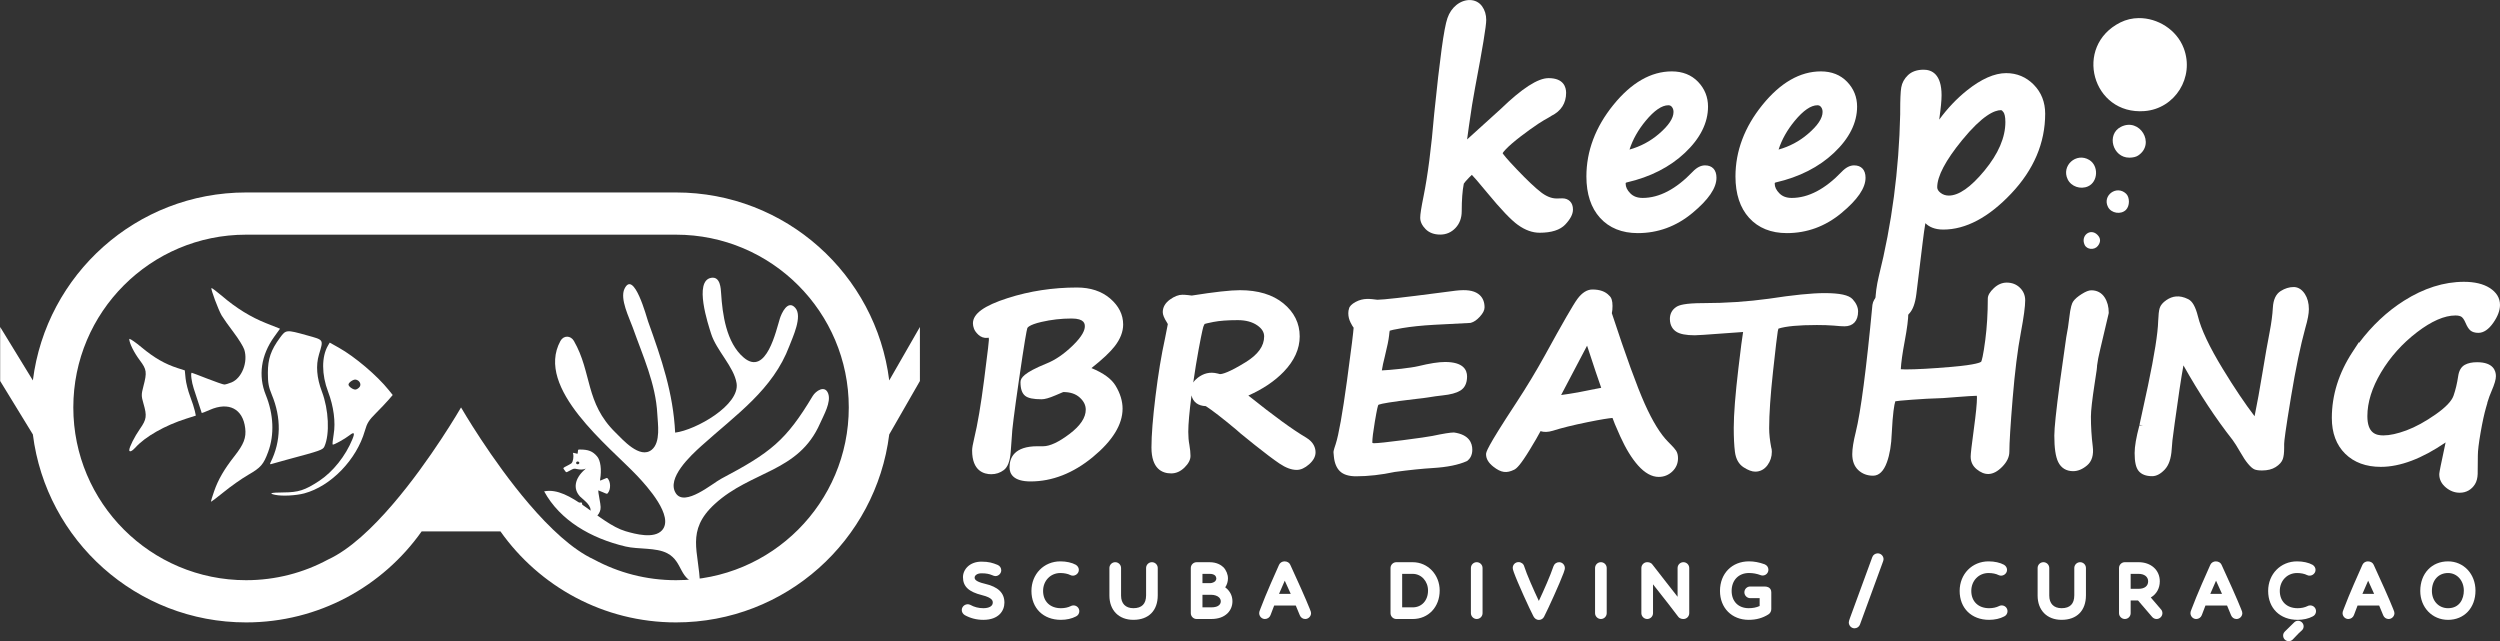 <svg xmlns="http://www.w3.org/2000/svg" xmlns:svg="http://www.w3.org/2000/svg" id="svg1" width="294.241" height="75.465" viewBox="0 0 294.241 75.465"><rect x="0" y="0" width="294.241" height="75.465" fill="#333333" stroke="none"/><defs id="defs1"><clipPath clipPathUnits="userSpaceOnUse" id="clipPath443"><path d="M 0,576 H 432 V 0 H 0 Z" transform="translate(-332.115,-247.238)" id="path443"></path></clipPath><clipPath clipPathUnits="userSpaceOnUse" id="clipPath445"><path d="M 0,576 H 432 V 0 H 0 Z" transform="translate(-341.475,-255.456)" id="path445"></path></clipPath><clipPath clipPathUnits="userSpaceOnUse" id="clipPath447"><path d="M 0,576 H 432 V 0 H 0 Z" transform="translate(-354.633,-255.456)" id="path447"></path></clipPath><clipPath clipPathUnits="userSpaceOnUse" id="clipPath449"><path d="M 0,576 H 432 V 0 H 0 Z" transform="translate(-366.231,-247.483)" id="path449"></path></clipPath><clipPath clipPathUnits="userSpaceOnUse" id="clipPath451"><path d="M 0,576 H 432 V 0 H 0 Z" transform="translate(-292.613,-234.197)" id="path451"></path></clipPath><clipPath clipPathUnits="userSpaceOnUse" id="clipPath453"><path d="M 0,576 H 432 V 0 H 0 Z" transform="translate(-300.011,-233.91)" id="path453"></path></clipPath><clipPath clipPathUnits="userSpaceOnUse" id="clipPath455"><path d="M 0,576 H 432 V 0 H 0 Z" transform="translate(-323.061,-239.121)" id="path455"></path></clipPath><clipPath clipPathUnits="userSpaceOnUse" id="clipPath457"><path d="M 0,576 H 432 V 0 H 0 Z" transform="translate(-335.546,-230.513)" id="path457"></path></clipPath><clipPath clipPathUnits="userSpaceOnUse" id="clipPath459"><path d="M 0,576 H 432 V 0 H 0 Z" transform="translate(-358.221,-237.255)" id="path459"></path></clipPath><clipPath clipPathUnits="userSpaceOnUse" id="clipPath461"><path d="M 0,576 H 432 V 0 H 0 Z" transform="translate(-371.343,-239.801)" id="path461"></path></clipPath><clipPath clipPathUnits="userSpaceOnUse" id="clipPath463"><path d="M 0,576 H 432 V 0 H 0 Z" transform="translate(-378.809,-239.122)" id="path463"></path></clipPath><clipPath clipPathUnits="userSpaceOnUse" id="clipPath465"><path d="M 0,576 H 432 V 0 H 0 Z" transform="translate(-396.67,-239.41)" id="path465"></path></clipPath><clipPath clipPathUnits="userSpaceOnUse" id="clipPath467"><path d="M 0,576 H 432 V 0 H 0 Z" transform="translate(-412.862,-232.773)" id="path467"></path></clipPath><clipPath clipPathUnits="userSpaceOnUse" id="clipPath469"><path d="M 0,576 H 432 V 0 H 0 Z" transform="translate(-378.218,-243.137)" id="path469"></path></clipPath><clipPath clipPathUnits="userSpaceOnUse" id="clipPath471"><path d="M 0,576 H 432 V 0 H 0 Z" transform="translate(-381.869,-246.224)" id="path471"></path></clipPath><clipPath clipPathUnits="userSpaceOnUse" id="clipPath473"><path d="M 0,576 H 432 V 0 H 0 Z" transform="translate(-378.523,-248.299)" id="path473"></path></clipPath><clipPath clipPathUnits="userSpaceOnUse" id="clipPath475"><path d="M 0,576 H 432 V 0 H 0 Z" transform="translate(-382.161,-250.83)" id="path475"></path></clipPath><clipPath clipPathUnits="userSpaceOnUse" id="clipPath477"><path d="M 0,576 H 432 V 0 H 0 Z" transform="translate(-381.371,-262.765)" id="path477"></path></clipPath><clipPath clipPathUnits="userSpaceOnUse" id="clipPath479"><path d="M 0,576 H 432 V 0 H 0 Z" transform="translate(-281.122,-213.222)" id="path479"></path></clipPath><clipPath clipPathUnits="userSpaceOnUse" id="clipPath481"><path d="M 0,576 H 432 V 0 H 0 Z" transform="translate(-288.962,-211.307)" id="path481"></path></clipPath><clipPath clipPathUnits="userSpaceOnUse" id="clipPath483"><path d="M 0,576 H 432 V 0 H 0 Z" transform="translate(-295.885,-215.121)" id="path483"></path></clipPath><clipPath clipPathUnits="userSpaceOnUse" id="clipPath485"><path d="M 0,576 H 432 V 0 H 0 Z" transform="translate(-300.347,-212.243)" id="path485"></path></clipPath><clipPath clipPathUnits="userSpaceOnUse" id="clipPath487"><path d="M 0,576 H 432 V 0 H 0 Z" transform="translate(-307.107,-212.326)" id="path487"></path></clipPath><clipPath clipPathUnits="userSpaceOnUse" id="clipPath489"><path d="M 0,576 H 432 V 0 H 0 Z" transform="translate(-318.908,-211.134)" id="path489"></path></clipPath><clipPath clipPathUnits="userSpaceOnUse" id="clipPath491"><path d="M 0,576 H 432 V 0 H 0 Z" transform="translate(-324.557,-215.121)" id="path491"></path></clipPath><clipPath clipPathUnits="userSpaceOnUse" id="clipPath493"><path d="M 0,576 H 432 V 0 H 0 Z" transform="translate(-331.833,-215.121)" id="path493"></path></clipPath><clipPath clipPathUnits="userSpaceOnUse" id="clipPath495"><path d="M 0,576 H 432 V 0 H 0 Z" transform="translate(-335.518,-215.121)" id="path495"></path></clipPath><clipPath clipPathUnits="userSpaceOnUse" id="clipPath497"><path d="M 0,576 H 432 V 0 H 0 Z" transform="translate(-342.802,-215.121)" id="path497"></path></clipPath><clipPath clipPathUnits="userSpaceOnUse" id="clipPath499"><path d="M 0,576 H 432 V 0 H 0 Z" transform="translate(-349.955,-212.975)" id="path499"></path></clipPath><clipPath clipPathUnits="userSpaceOnUse" id="clipPath501"><path d="M 0,576 H 432 V 0 H 0 Z" transform="translate(-359.954,-215.902)" id="path501"></path></clipPath><clipPath clipPathUnits="userSpaceOnUse" id="clipPath503"><path d="M 0,576 H 432 V 0 H 0 Z" transform="translate(-370.897,-211.307)" id="path503"></path></clipPath><clipPath clipPathUnits="userSpaceOnUse" id="clipPath505"><path d="M 0,576 H 432 V 0 H 0 Z" transform="translate(-377.82,-215.121)" id="path505"></path></clipPath><clipPath clipPathUnits="userSpaceOnUse" id="clipPath507"><path d="M 0,576 H 432 V 0 H 0 Z" transform="translate(-382.282,-214.092)" id="path507"></path></clipPath><clipPath clipPathUnits="userSpaceOnUse" id="clipPath509"><path d="M 0,576 H 432 V 0 H 0 Z" transform="translate(-389.312,-212.326)" id="path509"></path></clipPath><clipPath clipPathUnits="userSpaceOnUse" id="clipPath511"><path d="M 0,576 H 432 V 0 H 0 Z" transform="translate(-398.129,-211.307)" id="path511"></path></clipPath><clipPath clipPathUnits="userSpaceOnUse" id="clipPath513"><path d="M 0,576 H 432 V 0 H 0 Z" transform="translate(-397.061,-209.95)" id="path513"></path></clipPath><clipPath clipPathUnits="userSpaceOnUse" id="clipPath515"><path d="M 0,576 H 432 V 0 H 0 Z" transform="translate(-402.74,-212.326)" id="path515"></path></clipPath><clipPath clipPathUnits="userSpaceOnUse" id="clipPath517"><path d="M 0,576 H 432 V 0 H 0 Z" transform="translate(-410.299,-211.06)" id="path517"></path></clipPath><clipPath clipPathUnits="userSpaceOnUse" id="clipPath519"><path d="M 0,576 H 432 V 0 H 0 Z" transform="translate(-255.988,-213.189)" id="path519"></path></clipPath><clipPath clipPathUnits="userSpaceOnUse" id="clipPath521"><path d="M 0,576 H 432 V 0 H 0 Z" transform="translate(-245.277,-223.784)" id="path521"></path></clipPath><clipPath clipPathUnits="userSpaceOnUse" id="clipPath523"><path d="M 0,576 H 432 V 0 H 0 Z" transform="translate(-205.636,-234.833)" id="path523"></path></clipPath><clipPath clipPathUnits="userSpaceOnUse" id="clipPath525"><path d="M 0,576 H 432 V 0 H 0 Z" transform="translate(-225.601,-231.239)" id="path525"></path></clipPath><clipPath clipPathUnits="userSpaceOnUse" id="clipPath527"><path d="M 0,576 H 432 V 0 H 0 Z" transform="translate(-212.87,-239.316)" id="path527"></path></clipPath><clipPath clipPathUnits="userSpaceOnUse" id="clipPath529"><path d="M 0,576 H 432 V 0 H 0 Z" transform="translate(-253.877,-244.032)" id="path529"></path></clipPath></defs><g id="layer-MC0" transform="translate(-258.938,-415.004)"><path id="path442" d="m 0,0 h -0.001 l -0.504,-0.012 c -0.447,0 -0.913,0.186 -1.386,0.552 -0.515,0.398 -1.229,1.075 -2.123,2.011 -0.924,0.967 -1.186,1.316 -1.26,1.436 0.028,0.052 0.101,0.16 0.283,0.348 0.291,0.305 0.736,0.69 1.324,1.142 0.521,0.399 1.045,0.775 1.555,1.117 0.271,0.181 0.632,0.395 1.071,0.638 l 0.066,0.048 c 0.856,0.418 1.307,1.118 1.307,2.031 0,0.487 -0.201,1.303 -1.547,1.303 -0.947,0 -2.331,-0.893 -4.226,-2.723 L -8.41,5.202 c 0.073,0.577 0.207,1.523 0.441,3.061 l 0.265,1.513 c 0.662,3.489 0.983,5.442 0.983,5.971 0,0.469 -0.123,0.877 -0.368,1.214 -0.521,0.717 -1.533,0.707 -2.273,0.106 -0.355,-0.289 -0.619,-0.677 -0.784,-1.153 -0.156,-0.446 -0.325,-1.342 -0.515,-2.738 -0.187,-1.364 -0.407,-3.28 -0.654,-5.701 -0.254,-3.015 -0.57,-5.466 -0.938,-7.283 -0.199,-0.976 -0.297,-1.598 -0.297,-1.902 0,-0.348 0.159,-0.686 0.474,-1.006 0.317,-0.321 0.752,-0.483 1.295,-0.483 0.53,0 0.984,0.198 1.351,0.588 0.362,0.384 0.545,0.883 0.545,1.483 0,0.995 0.062,1.811 0.184,2.425 0.063,0.096 0.194,0.26 0.46,0.533 0.113,0.116 0.193,0.194 0.25,0.246 0.169,-0.173 0.538,-0.585 1.343,-1.565 1.231,-1.493 2.126,-2.431 2.737,-2.866 0.633,-0.452 1.274,-0.681 1.904,-0.681 1.048,0 1.81,0.244 2.265,0.726 0.457,0.484 0.679,0.917 0.679,1.321 0,0.31 -0.087,0.555 -0.261,0.729 C 0.503,-0.088 0.278,0 0,0" style="fill:#ffffff;fill-opacity:1;fill-rule:nonzero;stroke:none" transform="matrix(1.333,0,0,-1.333,442.821,438.349)" clip-path="url(#clipPath443)"></path><path id="path444" d="m 0,0 c 0.131,0 0.227,-0.045 0.31,-0.147 0.097,-0.119 0.144,-0.265 0.144,-0.447 0,-0.553 -0.434,-1.205 -1.293,-1.938 -0.758,-0.649 -1.628,-1.111 -2.592,-1.38 0.284,0.884 0.763,1.735 1.426,2.536 C -1.249,-0.463 -0.574,0 0,0 m 3.235,-5.308 c -0.367,0 -0.734,-0.19 -1.088,-0.562 -1.467,-1.535 -2.953,-2.313 -4.416,-2.313 -0.468,0 -0.827,0.135 -1.097,0.412 -0.273,0.279 -0.405,0.556 -0.405,0.846 0,0.062 0,0.088 0.106,0.113 2.069,0.476 3.794,1.354 5.125,2.609 1.355,1.278 2.042,2.653 2.042,4.086 0,0.84 -0.296,1.575 -0.878,2.184 C 2.037,2.679 1.256,2.99 0.303,2.99 c -1.837,0 -3.576,-0.999 -5.167,-2.968 -1.575,-1.949 -2.374,-4.071 -2.374,-6.307 0,-1.548 0.407,-2.78 1.21,-3.662 0.811,-0.89 1.931,-1.342 3.328,-1.342 1.773,0 3.387,0.59 4.797,1.754 1.447,1.195 2.15,2.22 2.15,3.134 0,0.695 -0.369,1.093 -1.012,1.093" style="fill:#ffffff;fill-opacity:1;fill-rule:nonzero;stroke:none" transform="matrix(1.333,0,0,-1.333,455.299,427.392)" clip-path="url(#clipPath445)"></path><path id="path446" d="m 0,0 c 0.131,0 0.227,-0.045 0.311,-0.148 0.096,-0.117 0.143,-0.263 0.143,-0.446 0,-0.553 -0.434,-1.205 -1.293,-1.938 -0.758,-0.649 -1.628,-1.111 -2.592,-1.38 0.285,0.884 0.763,1.735 1.426,2.536 C -1.249,-0.463 -0.574,0 0,0 m 3.235,-5.308 c -0.367,0 -0.733,-0.19 -1.088,-0.562 -1.467,-1.535 -2.953,-2.313 -4.416,-2.313 -0.468,0 -0.827,0.135 -1.097,0.412 -0.273,0.279 -0.405,0.556 -0.405,0.846 0,0.062 0,0.088 0.106,0.113 2.069,0.476 3.794,1.354 5.125,2.609 1.355,1.278 2.042,2.653 2.042,4.086 0,0.84 -0.295,1.575 -0.878,2.184 C 2.037,2.679 1.256,2.99 0.303,2.99 c -1.837,0 -3.576,-0.999 -5.167,-2.968 -1.575,-1.949 -2.374,-4.071 -2.374,-6.307 0,-1.548 0.407,-2.78 1.21,-3.662 0.811,-0.89 1.931,-1.342 3.328,-1.342 1.773,0 3.387,0.59 4.797,1.754 1.447,1.195 2.15,2.22 2.15,3.134 0,0.695 -0.369,1.093 -1.012,1.093" style="fill:#ffffff;fill-opacity:1;fill-rule:nonzero;stroke:none" transform="matrix(1.333,0,0,-1.333,472.844,427.392)" clip-path="url(#clipPath447)"></path><path id="path448" d="m 0,0 c -0.286,0 -0.529,0.082 -0.742,0.251 -0.19,0.153 -0.283,0.31 -0.283,0.483 0,0.976 0.738,2.373 2.192,4.154 1.794,2.194 2.862,2.655 3.442,2.655 0.058,0 0.137,-0.068 0.218,-0.185 C 4.903,7.249 4.993,7.009 4.993,6.495 4.993,5.133 4.373,3.691 3.15,2.208 1.943,0.743 0.883,0 0,0 m 7.503,9.786 c -0.667,0.681 -1.489,1.026 -2.441,1.026 -1.03,0 -2.197,-0.515 -3.466,-1.53 -0.901,-0.72 -1.719,-1.583 -2.445,-2.575 0.14,0.984 0.208,1.691 0.208,2.15 0,1.865 -0.86,2.257 -1.582,2.257 -0.585,0 -1.052,-0.163 -1.386,-0.483 C -3.932,10.321 -4.132,9.956 -4.202,9.543 -4.264,9.174 -4.294,8.478 -4.294,7.414 V 7.188 c -0.107,-4.92 -0.743,-9.732 -1.888,-14.308 -0.199,-0.841 -0.3,-1.597 -0.3,-2.248 0,-0.415 0.198,-0.788 0.585,-1.108 0.371,-0.307 0.773,-0.462 1.195,-0.462 0.476,0 0.884,0.178 1.214,0.53 0.316,0.341 0.52,0.904 0.622,1.724 l 0.559,4.574 c 0.079,0.658 0.158,1.217 0.236,1.674 0.321,-0.321 0.817,-0.565 1.582,-0.565 1.982,0 3.999,1.068 5.994,3.176 1.992,2.102 3.002,4.475 3.002,7.053 0,1.019 -0.338,1.88 -1.004,2.558" style="fill:#ffffff;fill-opacity:1;fill-rule:nonzero;stroke:none" transform="matrix(1.333,0,0,-1.333,488.308,438.023)" clip-path="url(#clipPath449)"></path><path id="path450" d="m 0,0 c 0.487,0.633 0.734,1.274 0.734,1.905 0,0.874 -0.389,1.648 -1.155,2.302 -0.751,0.64 -1.736,0.965 -2.925,0.965 -2.121,0 -4.176,-0.314 -6.105,-0.931 -2.1,-0.673 -3.079,-1.382 -3.079,-2.233 0,-0.148 0.031,-0.306 0.092,-0.468 0.065,-0.179 0.192,-0.354 0.388,-0.539 0.224,-0.208 0.502,-0.304 0.783,-0.273 l 0.136,0.01 c 0.006,-0.042 0.011,-0.104 0.011,-0.192 0,-0.09 -0.055,-0.669 -0.425,-3.541 -0.282,-2.198 -0.576,-3.931 -0.873,-5.152 -0.124,-0.508 -0.184,-0.859 -0.184,-1.072 0,-1.822 1.06,-2.094 1.693,-2.094 0.41,0 0.782,0.124 1.105,0.367 0.346,0.262 0.543,0.778 0.607,1.58 l 0.104,1.413 c 0,0.422 0.206,2.062 0.614,4.873 0.507,3.501 0.688,4.468 0.75,4.663 0.009,0.029 0.122,0.29 1.253,0.551 0.865,0.2 1.758,0.301 2.657,0.301 1.168,0 1.168,-0.494 1.168,-0.705 0,-0.301 -0.19,-0.842 -1.098,-1.714 -0.762,-0.733 -1.531,-1.256 -2.288,-1.556 -2.016,-0.821 -2.294,-1.278 -2.294,-1.649 0,-0.585 0.134,-0.978 0.409,-1.201 0.259,-0.209 0.722,-0.306 1.458,-0.306 0.279,0 0.676,0.113 1.217,0.345 0.577,0.252 0.705,0.291 0.687,0.293 0.625,0 1.104,-0.16 1.466,-0.49 0.353,-0.322 0.525,-0.671 0.525,-1.069 0,-0.696 -0.474,-1.411 -1.409,-2.123 -0.962,-0.732 -1.753,-1.104 -2.352,-1.104 h -0.504 c -2.037,0 -2.465,-1.01 -2.465,-1.857 0,-0.57 0.323,-1.25 1.858,-1.25 1.911,0 3.757,0.722 5.488,2.145 1.748,1.438 2.635,2.879 2.635,4.281 0,0.665 -0.207,1.346 -0.616,2.025 C -0.3,-2.893 -1,-2.381 -2.065,-1.942 -1.086,-1.168 -0.408,-0.53 0,0" style="fill:#ffffff;fill-opacity:1;fill-rule:nonzero;stroke:none" transform="matrix(1.333,0,0,-1.333,390.151,455.737)" clip-path="url(#clipPath451)"></path><path id="path452" d="m 0,0 c 0.306,1.648 0.405,1.983 0.434,2.051 0.044,0.105 0.075,0.163 0.093,0.191 0.07,0.023 0.264,0.077 0.779,0.178 0.538,0.105 1.26,0.159 2.147,0.159 0.699,0 1.278,-0.155 1.72,-0.459 C 5.584,1.836 5.783,1.517 5.783,1.143 5.783,0.291 5.25,-0.453 4.152,-1.132 2.669,-2.049 2.091,-2.186 1.881,-2.186 1.879,-2.186 1.834,-2.183 1.676,-2.134 0.973,-1.957 0.418,-2.133 -0.07,-2.502 -0.241,-2.631 -0.377,-2.773 -0.477,-2.928 -0.327,-1.882 -0.167,-0.901 0,0 m 9.497,-7.796 c -1.171,0.687 -2.889,1.937 -5.109,3.718 1.28,0.567 2.333,1.276 3.135,2.112 0.928,0.969 1.399,2.015 1.399,3.109 0,1.157 -0.488,2.14 -1.449,2.924 -0.941,0.767 -2.229,1.156 -3.825,1.156 -0.84,0 -2.25,-0.156 -4.258,-0.474 -0.041,0.002 -0.144,0.015 -0.319,0.04 -0.205,0.022 -0.374,0.032 -0.506,0.032 -0.341,0 -0.711,-0.143 -1.1,-0.425 -0.42,-0.304 -0.634,-0.679 -0.634,-1.113 0,-0.231 0.121,-0.526 0.37,-0.916 L -2.722,2.231 -2.845,1.601 C -2.879,1.418 -2.919,1.21 -2.966,0.984 c -0.323,-1.461 -0.607,-3.182 -0.843,-5.112 -0.238,-1.93 -0.358,-3.456 -0.358,-4.535 0,-1.893 0.948,-2.29 1.744,-2.29 0.426,0 0.819,0.174 1.171,0.516 0.353,0.345 0.532,0.688 0.532,1.022 0,0.279 -0.033,0.609 -0.098,0.986 -0.065,0.335 -0.098,0.72 -0.098,1.144 0,0.681 0.096,1.764 0.285,3.22 0.138,-0.59 0.574,-0.922 1.264,-0.949 0.566,-0.362 1.477,-1.067 2.69,-2.08 0.097,-0.098 0.372,-0.344 1.632,-1.347 0.929,-0.74 1.66,-1.29 2.171,-1.635 0.566,-0.382 1.068,-0.568 1.534,-0.568 0.351,0 0.716,0.164 1.086,0.489 0.382,0.336 0.575,0.692 0.575,1.059 0,0.368 -0.143,0.891 -0.824,1.3" style="fill:#ffffff;fill-opacity:1;fill-rule:nonzero;stroke:none" transform="matrix(1.333,0,0,-1.333,400.015,456.121)" clip-path="url(#clipPath453)"></path><path id="path454" d="m 0,0 -0.122,-0.009 c -0.038,0 -0.092,0 -1.677,-0.209 -3.107,-0.408 -4.963,-0.615 -5.476,-0.617 -0.628,0.079 -1.237,0.176 -1.916,-0.189 -0.36,-0.194 -0.557,-0.407 -0.589,-0.601 -0.041,-0.112 -0.061,-0.245 -0.061,-0.406 0,-0.282 0.069,-0.56 0.204,-0.826 0.127,-0.249 0.204,-0.37 0.266,-0.444 -0.025,-0.371 -0.155,-1.526 -0.59,-4.707 -0.394,-2.876 -0.729,-4.752 -0.994,-5.571 -0.194,-0.569 -0.201,-0.676 -0.191,-0.757 l 0.031,-0.341 c 0.055,-0.576 0.237,-1.014 0.538,-1.302 0.306,-0.294 0.784,-0.443 1.421,-0.443 1.073,0 2.23,0.131 3.417,0.384 1.325,0.177 2.466,0.293 3.394,0.348 1.246,0.077 2.241,0.28 2.959,0.603 l 0.068,0.041 c 0.194,0.155 0.426,0.449 0.426,0.965 0,0.594 -0.274,1.34 -1.621,1.528 -0.312,0 -0.936,-0.1 -1.904,-0.305 -0.328,-0.067 -1.199,-0.192 -2.587,-0.372 -1.382,-0.179 -2.243,-0.27 -2.558,-0.27 -0.148,0 -0.152,0.034 -0.159,0.067 0,0.336 0.074,0.95 0.222,1.826 0.2,1.185 0.271,1.408 0.288,1.447 0.015,0.031 0.029,0.047 0.041,0.057 l 0.054,0.018 c 0.219,0.079 0.968,0.229 3.291,0.498 0.399,0.042 0.729,0.083 0.997,0.126 0.488,0.081 0.926,0.142 1.319,0.183 0.698,0.073 1.205,0.21 1.549,0.418 0.402,0.242 0.605,0.663 0.605,1.252 0,0.584 -0.336,1.28 -1.94,1.28 -0.572,0 -1.347,-0.12 -2.368,-0.368 -0.328,-0.079 -0.903,-0.164 -1.709,-0.251 -0.609,-0.066 -1.113,-0.107 -1.507,-0.124 0.051,0.342 0.138,0.749 0.26,1.219 0.218,0.885 0.341,1.491 0.379,1.862 0.02,0.255 0.046,0.378 0.057,0.425 0.096,0.033 0.37,0.107 1.113,0.231 0.779,0.131 1.726,0.229 2.814,0.29 l 3.17,0.164 0.064,0.01 c 0.267,0.072 0.527,0.248 0.794,0.54 0.281,0.307 0.417,0.576 0.417,0.824 0,0.457 -0.143,0.822 -0.423,1.082 C 1.397,-0.08 0.819,0.059 0,0" style="fill:#ffffff;fill-opacity:1;fill-rule:nonzero;stroke:none" transform="matrix(1.333,0,0,-1.333,430.747,449.172)" clip-path="url(#clipPath455)"></path><path id="path456" d="M 0,0 C -0.181,-0.032 -0.361,-0.066 -0.542,-0.103 -1.763,-0.354 -2.53,-0.498 -2.826,-0.532 -3.067,-0.565 -3.305,-0.6 -3.54,-0.636 l 2.292,4.357 C -0.646,1.88 -0.228,0.634 0,0 M 5.917,-4.778 C 5.234,-4.095 4.537,-2.965 3.846,-1.419 3.148,0.142 2.17,2.836 0.938,6.588 c 0.04,0.176 0.06,0.386 0.06,0.637 0,0.457 -0.093,0.75 -0.293,0.917 C 0.383,8.5 -0.116,8.681 -0.777,8.681 -1.243,8.681 -1.686,8.405 -2.094,7.86 -2.45,7.384 -3.391,5.752 -4.972,2.869 -5.744,1.47 -6.605,0.044 -7.533,-1.37 c -2.634,-4.009 -2.634,-4.319 -2.634,-4.505 0,-0.388 0.216,-0.753 0.64,-1.085 0.695,-0.545 1.166,-0.597 1.838,-0.272 0.214,0.104 0.545,0.395 1.381,1.765 0.452,0.743 0.767,1.285 0.951,1.642 0.284,-0.094 0.639,-0.102 1.095,0.039 0.757,0.242 1.783,0.495 3.048,0.753 1.237,0.252 1.879,0.346 2.211,0.374 0.079,-0.238 0.261,-0.693 0.682,-1.626 0.488,-1.081 1.017,-1.945 1.575,-2.57 0.598,-0.671 1.212,-1.011 1.824,-1.011 0.457,0 0.859,0.159 1.192,0.471 0.338,0.318 0.511,0.715 0.511,1.181 0,0.265 -0.057,0.487 -0.168,0.663 -0.058,0.091 -0.194,0.271 -0.696,0.773" style="fill:#ffffff;fill-opacity:1;fill-rule:nonzero;stroke:none" transform="matrix(1.333,0,0,-1.333,447.395,460.649)" clip-path="url(#clipPath457)"></path><path id="path458" d="m 0,0 c 0,0.367 -0.163,0.731 -0.484,1.082 -0.337,0.367 -1.127,0.538 -2.485,0.538 -1.116,0 -2.77,-0.167 -4.91,-0.496 -1.875,-0.258 -3.817,-0.388 -5.771,-0.388 -1.676,0 -2.165,-0.187 -2.386,-0.327 -0.381,-0.242 -0.582,-0.611 -0.582,-1.067 0,-0.625 0.3,-0.955 0.552,-1.121 0.329,-0.219 0.868,-0.325 1.644,-0.325 0.23,0 1.008,0.051 2.381,0.155 0.98,0.075 1.555,0.115 1.887,0.135 -0.081,-0.473 -0.199,-1.383 -0.411,-3.181 -0.275,-2.32 -0.414,-4.094 -0.414,-5.274 0,-0.867 0.035,-1.583 0.105,-2.129 0.081,-0.629 0.338,-1.087 0.764,-1.362 0.402,-0.258 0.739,-0.384 1.029,-0.384 0.433,0 0.808,0.198 1.082,0.572 0.255,0.348 0.384,0.747 0.384,1.183 0,0.159 -0.023,0.305 -0.057,0.388 -0.119,0.623 -0.18,1.191 -0.18,1.69 0,1.243 0.115,2.932 0.343,5.019 0.228,2.088 0.367,3.27 0.414,3.515 0.025,0.138 0.049,0.218 0.065,0.262 0.649,0.21 1.789,0.317 3.392,0.317 0.562,0 1.062,-0.017 1.483,-0.05 0.438,-0.043 0.751,-0.064 0.956,-0.064 C -0.437,-1.312 0,-0.834 0,0" style="fill:#ffffff;fill-opacity:1;fill-rule:nonzero;stroke:none" transform="matrix(1.333,0,0,-1.333,477.629,451.661)" clip-path="url(#clipPath459)"></path><path id="path460" d="m 0,0 c -0.41,0 -0.794,-0.165 -1.141,-0.492 -0.357,-0.336 -0.531,-0.638 -0.531,-0.923 0,-1.279 -0.074,-2.499 -0.219,-3.628 -0.186,-1.448 -0.32,-1.857 -0.365,-1.945 -0.047,-0.042 -0.392,-0.263 -2.618,-0.453 -1.744,-0.149 -3.11,-0.225 -4.058,-0.225 -0.203,0 -0.336,0.008 -0.422,0.017 0.027,0.567 0.144,1.404 0.349,2.493 0.212,1.134 0.315,1.944 0.315,2.476 0,1.741 -1.048,2.001 -1.672,2.001 -0.345,0 -0.673,-0.136 -0.974,-0.403 -0.3,-0.265 -0.474,-0.555 -0.522,-0.879 -0.537,-5.684 -1.033,-9.466 -1.473,-11.242 -0.207,-0.829 -0.308,-1.467 -0.308,-1.949 0,-0.603 0.18,-1.076 0.537,-1.408 0.35,-0.325 0.787,-0.49 1.299,-0.49 0.529,0 0.942,0.402 1.227,1.195 0.247,0.685 0.389,1.545 0.424,2.55 0.089,1.802 0.221,2.531 0.314,2.825 0.158,0.027 0.542,0.074 1.479,0.14 1.06,0.074 1.722,0.112 1.969,0.112 0.363,0 1.015,0.041 1.99,0.125 0.828,0.065 1.42,0.102 1.761,0.11 0.006,-0.04 0.01,-0.097 0.01,-0.178 0,-0.492 -0.092,-1.419 -0.274,-2.757 -0.19,-1.391 -0.281,-2.189 -0.281,-2.44 0,-0.455 0.181,-0.832 0.539,-1.119 0.672,-0.542 1.406,-0.632 2.252,0.231 0.414,0.422 0.625,0.867 0.625,1.32 0,0.772 0.098,2.356 0.291,4.708 0.195,2.357 0.437,4.309 0.722,5.802 0.259,1.384 0.385,2.318 0.385,2.857 0,0.444 -0.158,0.821 -0.472,1.122 C 0.849,-0.15 0.459,0 0,0" style="fill:#ffffff;fill-opacity:1;fill-rule:nonzero;stroke:none" transform="matrix(1.333,0,0,-1.333,495.124,448.265)" clip-path="url(#clipPath461)"></path><path id="path462" d="m 0,0 c -0.223,0 -0.499,-0.109 -0.867,-0.342 -0.348,-0.22 -0.588,-0.431 -0.734,-0.643 -0.105,-0.152 -0.24,-0.463 -0.357,-1.528 -0.053,-0.496 -0.139,-1.041 -0.256,-1.636 l -0.567,-4.026 c -0.326,-2.465 -0.486,-3.986 -0.486,-4.651 0,-1.102 0.112,-1.865 0.341,-2.335 0.258,-0.529 0.715,-0.809 1.321,-0.809 0.417,0 0.832,0.172 1.233,0.512 0.427,0.364 0.594,0.927 0.498,1.672 -0.108,0.863 -0.162,1.75 -0.162,2.637 0,0.515 0.113,1.51 0.335,2.953 0.188,1.13 0.21,1.446 0.208,1.55 0.041,0.36 0.136,0.849 0.282,1.453 l 0.74,3.14 0.009,0.072 c 0,0.527 -0.122,0.982 -0.364,1.355 C 0.907,-0.216 0.502,0 0,0" style="fill:#ffffff;fill-opacity:1;fill-rule:nonzero;stroke:none" transform="matrix(1.333,0,0,-1.333,505.079,449.171)" clip-path="url(#clipPath463)"></path><path id="path464" d="m 0,0 c -0.388,0 -0.775,-0.12 -1.15,-0.357 -0.416,-0.262 -0.646,-0.753 -0.686,-1.462 -0.034,-0.624 -0.129,-1.348 -0.283,-2.149 -0.192,-0.985 -0.4,-2.165 -0.619,-3.508 -0.252,-1.54 -0.491,-2.858 -0.712,-3.931 -0.845,1.104 -1.787,2.506 -2.806,4.177 -1.178,1.932 -1.917,3.495 -2.197,4.647 -0.214,0.846 -0.484,1.326 -0.853,1.511 -0.794,0.397 -1.412,0.272 -1.927,-0.078 -0.321,-0.218 -0.516,-0.451 -0.597,-0.711 -0.068,-0.22 -0.11,-0.584 -0.132,-1.151 -0.027,-1.06 -0.329,-2.973 -0.898,-5.683 l -0.751,-3.468 0.306,-0.066 -0.314,0.019 c -0.284,-1.066 -0.422,-1.866 -0.422,-2.448 0,-0.786 0.113,-1.289 0.354,-1.583 0.25,-0.305 0.653,-0.459 1.195,-0.459 0.369,0 0.742,0.195 1.107,0.581 0.36,0.381 0.562,0.963 0.616,1.78 0.04,0.599 0.087,1.059 0.142,1.379 l 0.122,0.925 c 0.32,2.346 0.579,4.06 0.773,5.117 1.394,-2.479 2.856,-4.695 4.348,-6.593 0.149,-0.195 0.388,-0.575 0.707,-1.126 0.221,-0.393 0.436,-0.715 0.639,-0.958 0.229,-0.274 0.412,-0.434 0.576,-0.504 0.156,-0.066 0.37,-0.097 0.673,-0.097 0.484,0 0.888,0.101 1.202,0.301 0.323,0.205 0.534,0.441 0.627,0.699 0.081,0.228 0.121,0.552 0.121,0.991 v 0.35 c 0,0.227 0.106,1.14 0.613,4.198 0.408,2.462 0.832,4.497 1.257,6.045 0.21,0.716 0.312,1.26 0.312,1.662 0,0.525 -0.12,0.976 -0.354,1.339 C 0.661,-0.106 0.27,0 0,0" style="fill:#ffffff;fill-opacity:1;fill-rule:nonzero;stroke:none" transform="matrix(1.333,0,0,-1.333,528.893,448.787)" clip-path="url(#clipPath465)"></path><path id="path466" d="m 0,0 c -0.442,0 -0.807,-0.077 -1.083,-0.23 -0.32,-0.177 -0.517,-0.512 -0.586,-0.995 -0.092,-0.627 -0.23,-1.21 -0.412,-1.733 -0.166,-0.476 -0.697,-1.03 -1.577,-1.647 -0.914,-0.641 -1.784,-1.116 -2.584,-1.414 -0.792,-0.294 -1.475,-0.443 -2.031,-0.443 -0.659,0 -1.415,0.193 -1.415,1.703 0,1.213 0.406,2.511 1.206,3.858 0.81,1.362 1.88,2.558 3.183,3.554 1.279,0.978 2.418,1.474 3.385,1.474 0.247,0 0.437,-0.044 0.547,-0.127 0.084,-0.064 0.214,-0.207 0.348,-0.526 0.139,-0.328 0.275,-0.54 0.426,-0.668 0.167,-0.141 0.405,-0.213 0.706,-0.213 0.464,0 0.909,0.302 1.323,0.897 0.389,0.558 0.586,1.086 0.586,1.568 0,0.613 -0.309,1.119 -0.918,1.504 C 0.541,6.919 -0.222,7.1 -1.163,7.1 -2.923,7.1 -4.705,6.537 -6.46,5.426 -7.947,4.484 -9.278,3.233 -10.429,1.701 v 0.077 l -0.577,-0.881 c -1.208,-1.847 -1.82,-3.806 -1.82,-5.821 0,-1.323 0.397,-2.385 1.179,-3.156 0.781,-0.77 1.84,-1.16 3.148,-1.16 1.704,0 3.625,0.724 5.718,2.156 -0.076,-0.38 -0.164,-0.796 -0.262,-1.251 -0.296,-1.36 -0.296,-1.501 -0.296,-1.569 0,-0.446 0.196,-0.835 0.581,-1.156 0.369,-0.308 0.781,-0.464 1.225,-0.464 0.288,0 0.552,0.067 0.784,0.201 0.231,0.133 0.421,0.32 0.565,0.557 0.144,0.238 0.223,0.538 0.235,0.892 0.011,0.304 0.016,0.853 0.016,1.647 0,0.407 0.081,1.083 0.242,2.01 0.162,0.933 0.326,1.685 0.486,2.234 l 0.118,0.402 H 0.9 c 0.12,0.399 0.25,0.751 0.386,1.055 0.256,0.595 0.376,1.008 0.376,1.296 C 1.662,-0.771 1.446,0 0,0" style="fill:#ffffff;fill-opacity:1;fill-rule:nonzero;stroke:none" transform="matrix(1.333,0,0,-1.333,550.483,457.636)" clip-path="url(#clipPath467)"></path><path id="path468" d="M 0,0 C -0.371,0.814 0.511,1.501 1.13,0.882 1.427,0.585 1.44,0.247 1.168,-0.099 0.862,-0.487 0.196,-0.431 0,0" style="fill:#ffffff;fill-opacity:1;fill-rule:nonzero;stroke:none" transform="matrix(1.333,0,0,-1.333,504.29,443.817)" clip-path="url(#clipPath469)"></path><path id="path470" d="M 0,0 C -0.443,-0.443 -1.298,-0.309 -1.586,0.25 -2.112,1.266 -0.831,2.216 0.005,1.43 0.347,1.109 0.344,0.344 0,0 Z" style="fill:#ffffff;fill-opacity:1;fill-rule:nonzero;stroke:none" transform="matrix(1.333,0,0,-1.333,509.158,439.702)" clip-path="url(#clipPath471)"></path><path id="path472" d="M 0,0 C -0.667,-0.301 -1.491,-0.019 -1.8,0.616 -2.388,1.823 -1.044,3.031 0.107,2.329 0.951,1.815 0.886,0.4 0,0" style="fill:#ffffff;fill-opacity:1;fill-rule:nonzero;stroke:none" transform="matrix(1.333,0,0,-1.333,504.698,436.935)" clip-path="url(#clipPath473)"></path><path id="path474" d="M 0,0 C -1.468,0 -2.035,2.051 -0.751,2.714 0.921,3.579 2.347,1.221 0.777,0.186 0.595,0.066 0.319,0 0,0" style="fill:#ffffff;fill-opacity:1;fill-rule:nonzero;stroke:none" transform="matrix(1.333,0,0,-1.333,509.548,433.56)" clip-path="url(#clipPath475)"></path><path id="path476" d="m 0,0 c -4.162,-2.084 -2.492,-8.189 2.14,-7.825 2.695,0.212 4.429,2.993 3.459,5.548 C 4.974,-0.631 3.287,0.403 1.621,0.385 1.065,0.379 0.511,0.256 0,0" style="fill:#ffffff;fill-opacity:1;fill-rule:nonzero;stroke:none" transform="matrix(1.333,0,0,-1.333,508.494,417.647)" clip-path="url(#clipPath477)"></path><path id="path478" d="m 0,0 c -0.886,0.205 -0.886,0.444 -0.886,0.546 0,0.183 0.225,0.373 0.603,0.373 0.448,0 0.687,-0.06 0.927,-0.158 C 0.797,0.698 0.86,0.672 0.95,0.672 c 0.279,0 0.515,0.236 0.515,0.515 0,0.21 -0.128,0.396 -0.326,0.476 -0.431,0.172 -0.763,0.285 -1.422,0.285 -1.06,0 -1.632,-0.706 -1.632,-1.369 0,-0.824 0.506,-1.299 1.689,-1.591 0.942,-0.233 0.942,-0.523 0.942,-0.662 0,-0.301 -0.32,-0.488 -0.834,-0.488 -0.415,0 -0.798,0.097 -1.153,0.296 -0.342,0.17 -0.751,-0.092 -0.751,-0.457 0,-0.179 0.094,-0.344 0.266,-0.451 0.5,-0.277 1.051,-0.417 1.638,-0.417 1.375,0 1.862,0.817 1.862,1.517 C 1.744,-0.806 1.19,-0.274 0,0" style="fill:#ffffff;fill-opacity:1;fill-rule:nonzero;stroke:none" transform="matrix(1.333,0,0,-1.333,374.829,483.704)" clip-path="url(#clipPath479)"></path><path id="path480" d="m 0,0 c -0.095,0 -0.188,-0.027 -0.229,-0.057 -0.248,-0.124 -0.552,-0.19 -0.88,-0.19 -0.956,0 -1.574,0.598 -1.574,1.525 0,0.902 0.655,1.581 1.524,1.581 0.334,0 0.669,-0.068 0.88,-0.18 0.339,-0.173 0.753,0.091 0.753,0.456 0,0.179 -0.094,0.345 -0.266,0.451 -0.346,0.192 -0.844,0.302 -1.367,0.302 -1.456,0 -2.553,-1.122 -2.553,-2.61 0,-1.527 1.046,-2.553 2.603,-2.553 0.496,0 0.961,0.106 1.324,0.297 0.182,0.081 0.3,0.263 0.3,0.464 C 0.515,-0.226 0.288,0 0,0" style="fill:#ffffff;fill-opacity:1;fill-rule:nonzero;stroke:none" transform="matrix(1.333,0,0,-1.333,385.283,486.258)" clip-path="url(#clipPath481)"></path><path id="path482" d="m 0,0 c -0.284,0 -0.514,-0.231 -0.514,-0.514 v -2.409 c 0,-0.755 -0.377,-1.138 -1.122,-1.138 -0.691,0 -1.088,0.406 -1.088,1.113 v 2.434 C -2.724,-0.231 -2.955,0 -3.239,0 -3.522,0 -3.753,-0.231 -3.753,-0.514 v -2.434 c 0,-1.301 0.831,-2.142 2.117,-2.142 1.347,0 2.151,0.81 2.151,2.167 v 2.409 C 0.515,-0.231 0.284,0 0,0" style="fill:#ffffff;fill-opacity:1;fill-rule:nonzero;stroke:none" transform="matrix(1.333,0,0,-1.333,394.514,481.172)" clip-path="url(#clipPath483)"></path><path id="path484" d="M 0,0 H 0.784 C 1.056,0 1.322,-0.09 1.462,-0.23 1.569,-0.337 1.618,-0.447 1.618,-0.579 1.618,-0.7 1.573,-0.809 1.482,-0.899 1.347,-1.04 1.111,-1.109 0.76,-1.109 H 0 Z M 1.125,1.201 C 1.049,1.126 0.88,1.04 0.702,1.029 H 0 V 1.85 H 0.628 C 0.854,1.85 1.021,1.797 1.125,1.694 1.182,1.636 1.224,1.535 1.224,1.452 1.224,1.343 1.176,1.25 1.125,1.201 M 2.011,0.659 C 2.166,0.89 2.252,1.169 2.252,1.452 2.252,1.793 2.099,2.174 1.853,2.431 1.64,2.635 1.255,2.878 0.628,2.878 h -1.143 c -0.283,0 -0.514,-0.23 -0.514,-0.514 v -3.987 c 0,-0.283 0.231,-0.514 0.514,-0.514 H 0.76 c 0.628,0 1.104,0.165 1.459,0.509 0.276,0.276 0.428,0.649 0.428,1.049 0,0.418 -0.152,0.781 -0.452,1.082 C 2.139,0.559 2.077,0.611 2.011,0.659" style="fill:#ffffff;fill-opacity:1;fill-rule:nonzero;stroke:none" transform="matrix(1.333,0,0,-1.333,400.463,485.01)" clip-path="url(#clipPath485)"></path><path id="path486" d="M 0,0 C 0.165,0.387 0.338,0.781 0.506,1.163 0.682,0.782 0.861,0.387 1.033,0 Z m 0.992,2.569 c -0.08,0.182 -0.268,0.3 -0.512,0.3 -0.206,0 -0.399,-0.124 -0.479,-0.305 -0.269,-0.596 -1.183,-2.638 -1.65,-3.895 -0.078,-0.197 -0.104,-0.27 -0.104,-0.367 0,-0.288 0.227,-0.523 0.506,-0.523 0.221,0 0.42,0.137 0.496,0.344 0.088,0.244 0.199,0.533 0.323,0.848 h 1.905 c 0.139,-0.32 0.263,-0.618 0.359,-0.865 0.079,-0.199 0.266,-0.327 0.476,-0.327 0.279,0 0.515,0.236 0.515,0.515 0,0.086 -0.022,0.161 -0.112,0.376 -0.323,0.82 -1.131,2.624 -1.723,3.899" style="fill:#ffffff;fill-opacity:1;fill-rule:nonzero;stroke:none" transform="matrix(1.333,0,0,-1.333,409.476,484.899)" clip-path="url(#clipPath487)"></path><path id="path488" d="M 0,0 H -0.933 V 2.958 H 0 C 0.758,2.958 1.351,2.31 1.351,1.483 1.351,0.61 0.796,0 0,0 m 0,3.987 h -1.447 c -0.283,0 -0.514,-0.231 -0.514,-0.514 v -3.987 c 0,-0.284 0.231,-0.515 0.514,-0.515 H 0 c 1.379,0 2.38,1.057 2.38,2.512 0,1.404 -1.045,2.504 -2.38,2.504" style="fill:#ffffff;fill-opacity:1;fill-rule:nonzero;stroke:none" transform="matrix(1.333,0,0,-1.333,425.211,486.488)" clip-path="url(#clipPath489)"></path><path id="path490" d="m 0,0 c -0.284,0 -0.514,-0.231 -0.514,-0.514 v -3.987 c 0,-0.279 0.235,-0.515 0.514,-0.515 0.284,0 0.515,0.231 0.515,0.515 v 3.987 C 0.515,-0.231 0.284,0 0,0" style="fill:#ffffff;fill-opacity:1;fill-rule:nonzero;stroke:none" transform="matrix(1.333,0,0,-1.333,432.743,481.172)" clip-path="url(#clipPath491)"></path><path id="path492" d="m 0,0 c -0.226,0 -0.42,-0.135 -0.498,-0.351 -0.274,-0.822 -0.856,-2.137 -1.295,-3.069 -0.449,0.948 -1.072,2.352 -1.295,3.061 -0.059,0.216 -0.263,0.367 -0.496,0.367 -0.288,0 -0.514,-0.226 -0.514,-0.514 0,-0.083 0.025,-0.182 0.1,-0.392 0.312,-0.879 1.407,-3.272 1.724,-3.873 0.103,-0.205 0.283,-0.327 0.482,-0.327 0.193,0 0.372,0.109 0.456,0.274 0.366,0.708 1.376,2.927 1.726,3.868 0.099,0.277 0.116,0.36 0.116,0.433 C 0.506,-0.234 0.279,0 0,0" style="fill:#ffffff;fill-opacity:1;fill-rule:nonzero;stroke:none" transform="matrix(1.333,0,0,-1.333,442.444,481.172)" clip-path="url(#clipPath493)"></path><path id="path494" d="m 0,0 c -0.284,0 -0.515,-0.231 -0.515,-0.514 v -3.987 c 0,-0.279 0.236,-0.515 0.515,-0.515 0.284,0 0.514,0.231 0.514,0.515 v 3.987 C 0.514,-0.231 0.284,0 0,0" style="fill:#ffffff;fill-opacity:1;fill-rule:nonzero;stroke:none" transform="matrix(1.333,0,0,-1.333,447.357,481.172)" clip-path="url(#clipPath495)"></path><path id="path496" d="m 0,0 c -0.284,0 -0.514,-0.231 -0.514,-0.514 v -2.539 c -0.326,0.419 -0.672,0.859 -0.999,1.275 -0.5,0.636 -0.955,1.215 -1.219,1.566 C -2.868,-0.022 -3.067,0 -3.205,0 -3.48,0 -3.712,-0.236 -3.712,-0.514 v -3.987 c 0,-0.279 0.236,-0.515 0.514,-0.515 0.284,0 0.515,0.231 0.515,0.515 v 2.547 c 0.115,-0.146 0.235,-0.299 0.358,-0.455 0.647,-0.821 1.369,-1.738 1.86,-2.396 0.151,-0.211 0.394,-0.211 0.473,-0.211 0.28,0 0.507,0.231 0.507,0.515 v 3.987 C 0.515,-0.231 0.284,0 0,0" style="fill:#ffffff;fill-opacity:1;fill-rule:nonzero;stroke:none" transform="matrix(1.333,0,0,-1.333,457.069,481.172)" clip-path="url(#clipPath497)"></path><path id="path498" d="m 0,0 h -1.258 c -0.284,0 -0.514,-0.231 -0.514,-0.514 0,-0.279 0.235,-0.515 0.514,-0.515 h 0.834 v -0.694 c -0.287,-0.13 -0.599,-0.192 -0.965,-0.192 -0.916,0 -1.508,0.598 -1.508,1.524 0,0.946 0.616,1.582 1.532,1.582 0.359,0 0.692,-0.061 1.03,-0.19 0.036,-0.012 0.097,-0.032 0.17,-0.032 0.289,0 0.515,0.226 0.515,0.514 0,0.213 -0.125,0.396 -0.337,0.48 -0.491,0.175 -0.929,0.257 -1.378,0.257 -1.507,0 -2.561,-1.074 -2.561,-2.611 0,-1.503 1.043,-2.553 2.537,-2.553 0.659,0 1.23,0.158 1.741,0.482 0.158,0.099 0.252,0.274 0.252,0.468 v 1.48 C 0.604,-0.36 0.545,0 0,0" style="fill:#ffffff;fill-opacity:1;fill-rule:nonzero;stroke:none" transform="matrix(1.333,0,0,-1.333,466.607,484.033)" clip-path="url(#clipPath499)"></path><path id="path500" d="m 0,0 c -0.216,0 -0.414,-0.141 -0.479,-0.334 l -1.966,-5.365 c -0.078,-0.225 -0.108,-0.309 -0.108,-0.397 0,-0.288 0.227,-0.523 0.507,-0.523 0.216,0 0.413,0.141 0.479,0.334 l 1.988,5.431 c 0.066,0.177 0.094,0.25 0.094,0.339 C 0.515,-0.231 0.284,0 0,0" style="fill:#ffffff;fill-opacity:1;fill-rule:nonzero;stroke:none" transform="matrix(1.333,0,0,-1.333,479.938,480.131)" clip-path="url(#clipPath501)"></path><path id="path502" d="m 0,0 c -0.096,0 -0.188,-0.027 -0.229,-0.057 -0.248,-0.124 -0.552,-0.19 -0.881,-0.19 -0.956,0 -1.574,0.598 -1.574,1.525 0,0.902 0.656,1.581 1.525,1.581 0.334,0 0.669,-0.067 0.881,-0.181 0.34,-0.169 0.75,0.092 0.751,0.457 0,0.179 -0.094,0.345 -0.265,0.451 -0.346,0.192 -0.844,0.302 -1.367,0.302 -1.456,0 -2.553,-1.122 -2.553,-2.61 0,-1.527 1.045,-2.553 2.602,-2.553 0.497,0 0.962,0.106 1.327,0.298 0.18,0.081 0.297,0.262 0.297,0.463 C 0.514,-0.226 0.288,0 0,0" style="fill:#ffffff;fill-opacity:1;fill-rule:nonzero;stroke:none" transform="matrix(1.333,0,0,-1.333,494.53,486.258)" clip-path="url(#clipPath503)"></path><path id="path504" d="m 0,0 c -0.284,0 -0.515,-0.231 -0.515,-0.514 v -2.409 c 0,-0.755 -0.377,-1.138 -1.121,-1.138 -0.692,0 -1.089,0.406 -1.089,1.113 v 2.434 C -2.725,-0.231 -2.956,0 -3.239,0 -3.523,0 -3.753,-0.231 -3.753,-0.514 v -2.434 c 0,-1.301 0.831,-2.142 2.117,-2.142 1.346,0 2.15,0.81 2.15,2.167 v 2.409 C 0.514,-0.231 0.284,0 0,0" style="fill:#ffffff;fill-opacity:1;fill-rule:nonzero;stroke:none" transform="matrix(1.333,0,0,-1.333,503.761,481.172)" clip-path="url(#clipPath505)"></path><path id="path506" d="m 0,0 h 0.694 c 0.517,0 0.85,-0.259 0.85,-0.661 0,-0.414 -0.317,-0.661 -0.85,-0.661 H 0 Z m 1.778,-2.087 c 0.5,0.292 0.795,0.807 0.795,1.426 0,0.995 -0.773,1.69 -1.879,1.69 h -1.208 c -0.284,0 -0.515,-0.231 -0.515,-0.514 v -3.987 c 0,-0.279 0.236,-0.515 0.515,-0.515 0.284,0 0.514,0.231 0.514,0.515 v 1.121 h 0.651 l 1.245,-1.451 c 0.097,-0.117 0.241,-0.185 0.393,-0.185 0.279,0 0.515,0.236 0.515,0.515 0,0.132 -0.051,0.259 -0.124,0.332 z" style="fill:#ffffff;fill-opacity:1;fill-rule:nonzero;stroke:none" transform="matrix(1.333,0,0,-1.333,509.709,482.544)" clip-path="url(#clipPath507)"></path><path id="path508" d="M 0,0 C 0.165,0.387 0.338,0.781 0.506,1.163 0.682,0.782 0.861,0.387 1.033,0 Z M 0.992,2.571 C 0.911,2.752 0.723,2.869 0.48,2.869 0.275,2.869 0.083,2.746 0.001,2.564 c -0.271,-0.6 -1.188,-2.652 -1.65,-3.896 -0.077,-0.196 -0.104,-0.269 -0.104,-0.366 0,-0.288 0.227,-0.523 0.507,-0.523 0.221,0 0.42,0.137 0.496,0.344 0.088,0.244 0.198,0.533 0.322,0.848 h 1.906 c 0.138,-0.32 0.263,-0.618 0.359,-0.867 0.08,-0.198 0.267,-0.325 0.476,-0.325 0.279,0 0.514,0.236 0.514,0.515 0,0.086 -0.023,0.165 -0.112,0.376 -0.322,0.817 -1.129,2.622 -1.723,3.901" style="fill:#ffffff;fill-opacity:1;fill-rule:nonzero;stroke:none" transform="matrix(1.333,0,0,-1.333,519.083,484.899)" clip-path="url(#clipPath509)"></path><path id="path510" d="m 0,0 c -0.096,0 -0.188,-0.027 -0.229,-0.057 -0.248,-0.124 -0.552,-0.19 -0.88,-0.19 -0.957,0 -1.575,0.598 -1.575,1.525 0,0.902 0.656,1.581 1.525,1.581 0.334,0 0.669,-0.068 0.881,-0.181 0.34,-0.169 0.751,0.092 0.751,0.457 0,0.179 -0.094,0.345 -0.265,0.451 -0.346,0.192 -0.844,0.302 -1.367,0.302 -1.456,0 -2.553,-1.122 -2.553,-2.61 0,-1.527 1.046,-2.553 2.603,-2.553 0.496,0 0.961,0.106 1.326,0.298 0.181,0.081 0.298,0.262 0.298,0.463 C 0.515,-0.226 0.288,0 0,0" style="fill:#ffffff;fill-opacity:1;fill-rule:nonzero;stroke:none" transform="matrix(1.333,0,0,-1.333,530.839,486.258)" clip-path="url(#clipPath511)"></path><path id="path512" d="M 0,0 C -0.132,0 -0.25,-0.048 -0.342,-0.14 -0.449,-0.247 -0.603,-0.397 -0.756,-0.545 -0.918,-0.704 -1.079,-0.86 -1.178,-0.96 -1.32,-1.1 -1.32,-1.259 -1.32,-1.312 c 0,-0.27 0.22,-0.49 0.49,-0.49 0.132,0 0.259,0.051 0.35,0.14 0.057,0.057 0.132,0.137 0.217,0.227 0.18,0.191 0.427,0.452 0.58,0.573 0.11,0.089 0.172,0.224 0.172,0.372 C 0.489,-0.224 0.265,0 0,0" style="fill:#ffffff;fill-opacity:1;fill-rule:nonzero;stroke:none" transform="matrix(1.333,0,0,-1.333,529.415,488.066)" clip-path="url(#clipPath513)"></path><path id="path514" d="M 0,0 C 0.165,0.387 0.338,0.781 0.506,1.163 0.682,0.782 0.861,0.387 1.033,0 Z M 0.992,2.571 C 0.911,2.752 0.723,2.869 0.48,2.869 0.275,2.869 0.083,2.746 0.001,2.564 c -0.271,-0.6 -1.188,-2.652 -1.65,-3.896 -0.077,-0.196 -0.104,-0.269 -0.104,-0.366 0,-0.288 0.227,-0.523 0.507,-0.523 0.221,0 0.42,0.137 0.496,0.344 0.088,0.244 0.198,0.533 0.322,0.848 h 1.906 c 0.138,-0.32 0.263,-0.618 0.359,-0.867 0.08,-0.198 0.267,-0.325 0.476,-0.325 0.279,0 0.514,0.236 0.514,0.515 0,0.086 -0.023,0.165 -0.112,0.376 -0.322,0.817 -1.129,2.622 -1.723,3.901" style="fill:#ffffff;fill-opacity:1;fill-rule:nonzero;stroke:none" transform="matrix(1.333,0,0,-1.333,536.986,484.899)" clip-path="url(#clipPath515)"></path><path id="path516" d="m 0,0 c -0.826,0 -1.426,0.641 -1.426,1.524 0,0.947 0.574,1.582 1.426,1.582 0.794,0 1.393,-0.669 1.393,-1.557 C 1.393,0.834 1.028,0 0,0 m 0,4.135 c -1.445,0 -2.454,-1.074 -2.454,-2.611 0,-1.455 1.055,-2.553 2.454,-2.553 1.426,0 2.422,1.06 2.422,2.578 C 2.422,3.023 1.38,4.135 0,4.135" style="fill:#ffffff;fill-opacity:1;fill-rule:nonzero;stroke:none" transform="matrix(1.333,0,0,-1.333,547.065,486.587)" clip-path="url(#clipPath517)"></path><path id="path518" d="m 0,0 c -1.908,0.288 -1.423,1.953 -2.884,2.722 -0.994,0.523 -2.557,0.331 -3.681,0.596 -3.086,0.729 -5.799,2.318 -7.19,4.87 2.309,0.463 4.829,-2.822 7.19,-3.52 0.875,-0.258 2.52,-0.69 3.218,0.083 1.102,1.22 -1.336,3.899 -2.176,4.791 -2.444,2.593 -9.087,7.744 -6.793,11.927 0.279,0.509 0.904,0.493 1.188,0 1.611,-2.8 0.98,-5.458 3.68,-8.096 0.611,-0.597 2.146,-2.372 3.196,-1.51 0.803,0.66 0.532,2.285 0.489,3.148 -0.135,2.668 -1.276,5.124 -2.168,7.642 -0.308,0.867 -1.157,2.524 -0.731,3.417 0.828,1.733 1.969,-2.557 2.081,-2.872 1.193,-3.324 2.22,-6.314 2.393,-9.825 1.84,0.235 5.738,2.442 5.423,4.367 -0.237,1.455 -1.782,2.889 -2.248,4.367 -0.25,0.794 -1.549,4.664 0.005,4.934 0.818,0.142 0.852,-0.956 0.88,-1.388 0.114,-1.774 0.438,-4.347 2.002,-5.66 1.996,-1.677 2.862,2.448 3.19,3.473 0.13,0.407 0.686,1.696 1.362,0.916 0.649,-0.749 -0.238,-2.588 -0.532,-3.367 -1.452,-3.85 -4.66,-6.021 -7.76,-8.811 -0.92,-0.829 -3.127,-2.859 -2.259,-4.19 0.792,-1.214 3.241,0.883 4.001,1.285 4.359,2.305 5.721,3.361 8.081,7.307 0.267,0.447 1.076,0.998 1.365,0.223 0.286,-0.764 -0.405,-1.935 -0.713,-2.637 C 8.705,9.851 4.546,10.035 1.309,7.071 -1.288,4.693 -0.067,2.851 0.001,0" style="fill:#ffffff;fill-opacity:1;fill-rule:nonzero;stroke:none" transform="matrix(1.333,0,0,-1.333,341.318,483.749)" clip-path="url(#clipPath519)"></path><path id="path520" d="M 0,0 C 0.098,0.052 0.086,0.178 -0.02,0.217 -0.083,0.24 -0.14,0.228 -0.184,0.182 -0.292,0.072 -0.143,-0.076 0,0 Z m 0.68,-0.383 c 0,0.003 -0.003,0.006 -0.007,0.006 -0.005,0 -0.007,-0.003 -0.007,-0.006 0,-0.004 0.002,-0.007 0.007,-0.007 0.004,0 0.007,0.003 0.007,0.007 M 0.381,-4.977 c -1.027,0.161 -1.157,1.533 -0.151,1.588 0.108,0.006 0.126,-0.305 0.018,-0.321 -0.575,-0.085 -0.268,-0.814 0.317,-0.753 0.673,0.071 0.654,0.647 -0.04,1.243 -0.183,0.158 -0.362,0.317 -0.397,0.354 -0.633,0.677 -0.476,1.587 0.409,2.37 0.109,0.096 0.116,0.108 0.044,0.076 -0.17,-0.077 -0.444,-0.086 -0.713,-0.024 -0.277,0.063 -0.279,0.063 -0.677,-0.152 -0.306,-0.165 -0.272,-0.168 -0.425,0.045 -0.164,0.229 -0.202,0.177 0.338,0.461 0.133,0.07 0.249,0.14 0.275,0.167 0.129,0.131 0.204,0.563 0.141,0.821 -0.012,0.047 -0.021,0.087 -0.021,0.09 0,0.011 0.149,-0.015 0.268,-0.048 0.073,-0.019 0.133,-0.036 0.134,-0.036 0.012,-0.001 0.036,0.139 0.043,0.244 0.009,0.134 0.009,0.134 0.184,0.134 0.737,0 1.113,-0.15 1.499,-0.598 0.315,-0.366 0.421,-1.177 0.271,-2.062 -0.018,-0.105 -0.018,-0.105 0.28,0.027 0.34,0.15 0.327,0.147 0.384,0.087 C 2.835,-1.552 2.855,-2.213 2.6,-2.54 2.508,-2.657 2.542,-2.662 2.119,-2.478 1.913,-2.389 1.741,-2.319 1.737,-2.322 1.721,-2.336 1.769,-2.679 1.84,-3.055 1.972,-3.76 1.978,-3.933 1.875,-4.2 1.67,-4.734 1.013,-5.077 0.381,-4.977 Z" style="fill:#ffffff;fill-opacity:1;fill-rule:nonzero;stroke:none" transform="matrix(1.333,0,0,-1.333,327.036,469.621)" clip-path="url(#clipPath521)"></path><path id="path522" d="m 0,0 c -0.015,0.001 -0.022,-0.004 -0.022,-0.016 0,-0.35 0.423,-1.201 0.939,-1.887 0.598,-0.794 0.634,-1.049 0.315,-2.261 -0.196,-0.745 -0.196,-0.874 0,-1.549 0.319,-1.1 0.279,-1.39 -0.315,-2.241 -0.476,-0.683 -0.939,-1.605 -0.939,-1.87 0,-0.199 0.252,-0.096 0.531,0.217 0.869,0.972 2.614,1.965 4.51,2.566 l 0.836,0.266 -0.088,0.418 c -0.049,0.23 -0.236,0.808 -0.417,1.285 -0.181,0.476 -0.36,1.186 -0.399,1.578 l -0.07,0.712 -0.617,0.198 C 3.13,-2.22 2.189,-1.68 1.079,-0.757 0.549,-0.317 0.103,-0.006 0,0 Z" style="fill:#ffffff;fill-opacity:1;fill-rule:nonzero;stroke:none" transform="matrix(1.333,0,0,-1.333,274.181,454.889)" clip-path="url(#clipPath523)"></path><path id="path524" d="M 0,0 C 0.331,-0.056 0.521,-0.405 0.35,-0.641 0.269,-0.752 0.112,-0.859 0,-0.878 -0.207,-0.913 -0.636,-0.618 -0.636,-0.439 -0.636,-0.26 -0.207,0.035 0,0 M -2.292,3.266 -2.447,3.002 C -3.019,2.03 -3.015,0.44 -2.436,-1.074 c 0.492,-1.288 0.675,-2.691 0.491,-3.763 -0.08,-0.468 -0.12,-0.873 -0.088,-0.901 0.069,-0.06 1.078,0.498 1.497,0.828 0.4,0.315 0.476,0.212 0.251,-0.341 -0.612,-1.501 -1.722,-2.893 -2.953,-3.703 -1.25,-0.822 -1.813,-1.002 -3.163,-1.01 -1.084,-0.006 -1.336,-0.082 -0.708,-0.213 0.622,-0.129 1.834,-0.067 2.572,0.131 2.348,0.633 4.613,2.972 5.344,5.517 0.197,0.689 0.354,0.94 0.974,1.56 0.407,0.407 0.908,0.935 1.114,1.174 L 3.269,-1.36 2.922,-0.929 C 1.884,0.363 -0.068,2.019 -1.497,2.82 Z M -5.983,4.263 C -6.284,4.236 -6.424,4.054 -6.69,3.691 -7.487,2.607 -7.753,1.833 -7.754,0.601 c -0.001,-0.891 0.064,-1.254 0.345,-1.928 0.856,-2.06 0.822,-4.119 -0.101,-5.973 -0.081,-0.164 -0.062,-0.202 0.08,-0.151 0.103,0.036 0.698,0.203 1.322,0.37 3.038,0.813 3.215,0.876 3.352,1.189 0.477,1.086 0.376,3.241 -0.226,4.83 -0.461,1.216 -0.548,2.316 -0.259,3.28 0.403,1.349 0.455,1.267 -1.065,1.691 -0.913,0.255 -1.376,0.382 -1.677,0.354" style="fill:#ffffff;fill-opacity:1;fill-rule:nonzero;stroke:none" transform="matrix(1.333,0,0,-1.333,300.802,459.681)" clip-path="url(#clipPath525)"></path><path id="path526" d="M 0,0 C -0.083,-0.072 0.603,-1.911 0.903,-2.423 1.044,-2.662 1.516,-3.329 1.954,-3.906 2.391,-4.482 2.816,-5.17 2.899,-5.435 3.241,-6.532 2.688,-7.95 1.77,-8.327 1.517,-8.431 1.23,-8.515 1.131,-8.514 c -0.099,10e-4 -0.775,0.235 -1.503,0.52 -0.727,0.285 -1.343,0.518 -1.368,0.518 -0.12,0 -0.018,-0.82 0.172,-1.386 0.204,-0.607 0.693,-2.104 0.71,-2.169 0.004,-0.017 0.323,0.108 0.708,0.278 1.679,0.739 2.926,0.094 3.129,-1.619 0.099,-0.836 -0.122,-1.413 -0.943,-2.456 -0.916,-1.166 -1.45,-2.088 -1.804,-3.116 -0.155,-0.452 -0.282,-0.86 -0.282,-0.908 0,-0.048 0.509,0.33 1.13,0.839 0.621,0.509 1.597,1.196 2.169,1.526 1.113,0.642 1.346,0.912 1.76,2.035 0.556,1.51 0.481,3.3 -0.21,5.011 -0.69,1.707 -0.426,3.519 0.747,5.152 l 0.506,0.703 -1.216,0.483 C 3.459,-2.555 2.205,-1.782 0.93,-0.695 0.45,-0.286 0.031,0.027 0,0 Z" style="fill:#ffffff;fill-opacity:1;fill-rule:nonzero;stroke:none" transform="matrix(1.333,0,0,-1.333,283.827,448.912)" clip-path="url(#clipPath527)"></path><path id="path528" d="m 0,0 c 8.425,0 15.254,-6.829 15.254,-15.254 0,-8.425 -6.829,-15.254 -15.254,-15.254 -2.62,0 -5.084,0.661 -7.238,1.824 -0.002,0.001 -0.003,0.001 -0.004,0.002 -1.909,0.878 -3.919,2.787 -5.726,4.897 -3.357,3.918 -6.013,8.531 -6.013,8.531 0,0 -2.655,-4.613 -6.012,-8.531 -1.807,-2.11 -3.817,-4.019 -5.726,-4.897 -10e-4,-0.001 -0.003,-0.001 -0.004,-0.002 -2.154,-1.163 -4.619,-1.824 -7.238,-1.824 -8.425,0 -15.254,6.829 -15.254,15.254 0,8.425 6.829,15.254 15.254,15.254 h 18.98 m 40.515,-8.151 -2.708,-4.718 C 17.652,-3.513 9.674,3.727 0,3.727 h -18.981 -18.98 c -9.674,0 -17.652,-7.24 -18.826,-16.596 l -2.887,4.718 v -4.77 l 2.887,-4.718 c 1.174,-9.356 9.152,-16.596 18.826,-16.596 6.405,0 12.066,3.177 15.503,8.037 h 6.955 c 3.437,-4.86 9.097,-8.037 15.503,-8.037 9.674,0 17.652,7.24 18.826,16.596 l 2.708,4.718 z" style="fill:#ffffff;fill-opacity:1;fill-rule:nonzero;stroke:none" transform="matrix(1.333,0,0,-1.333,338.503,442.624)" clip-path="url(#clipPath529)"></path></g></svg>